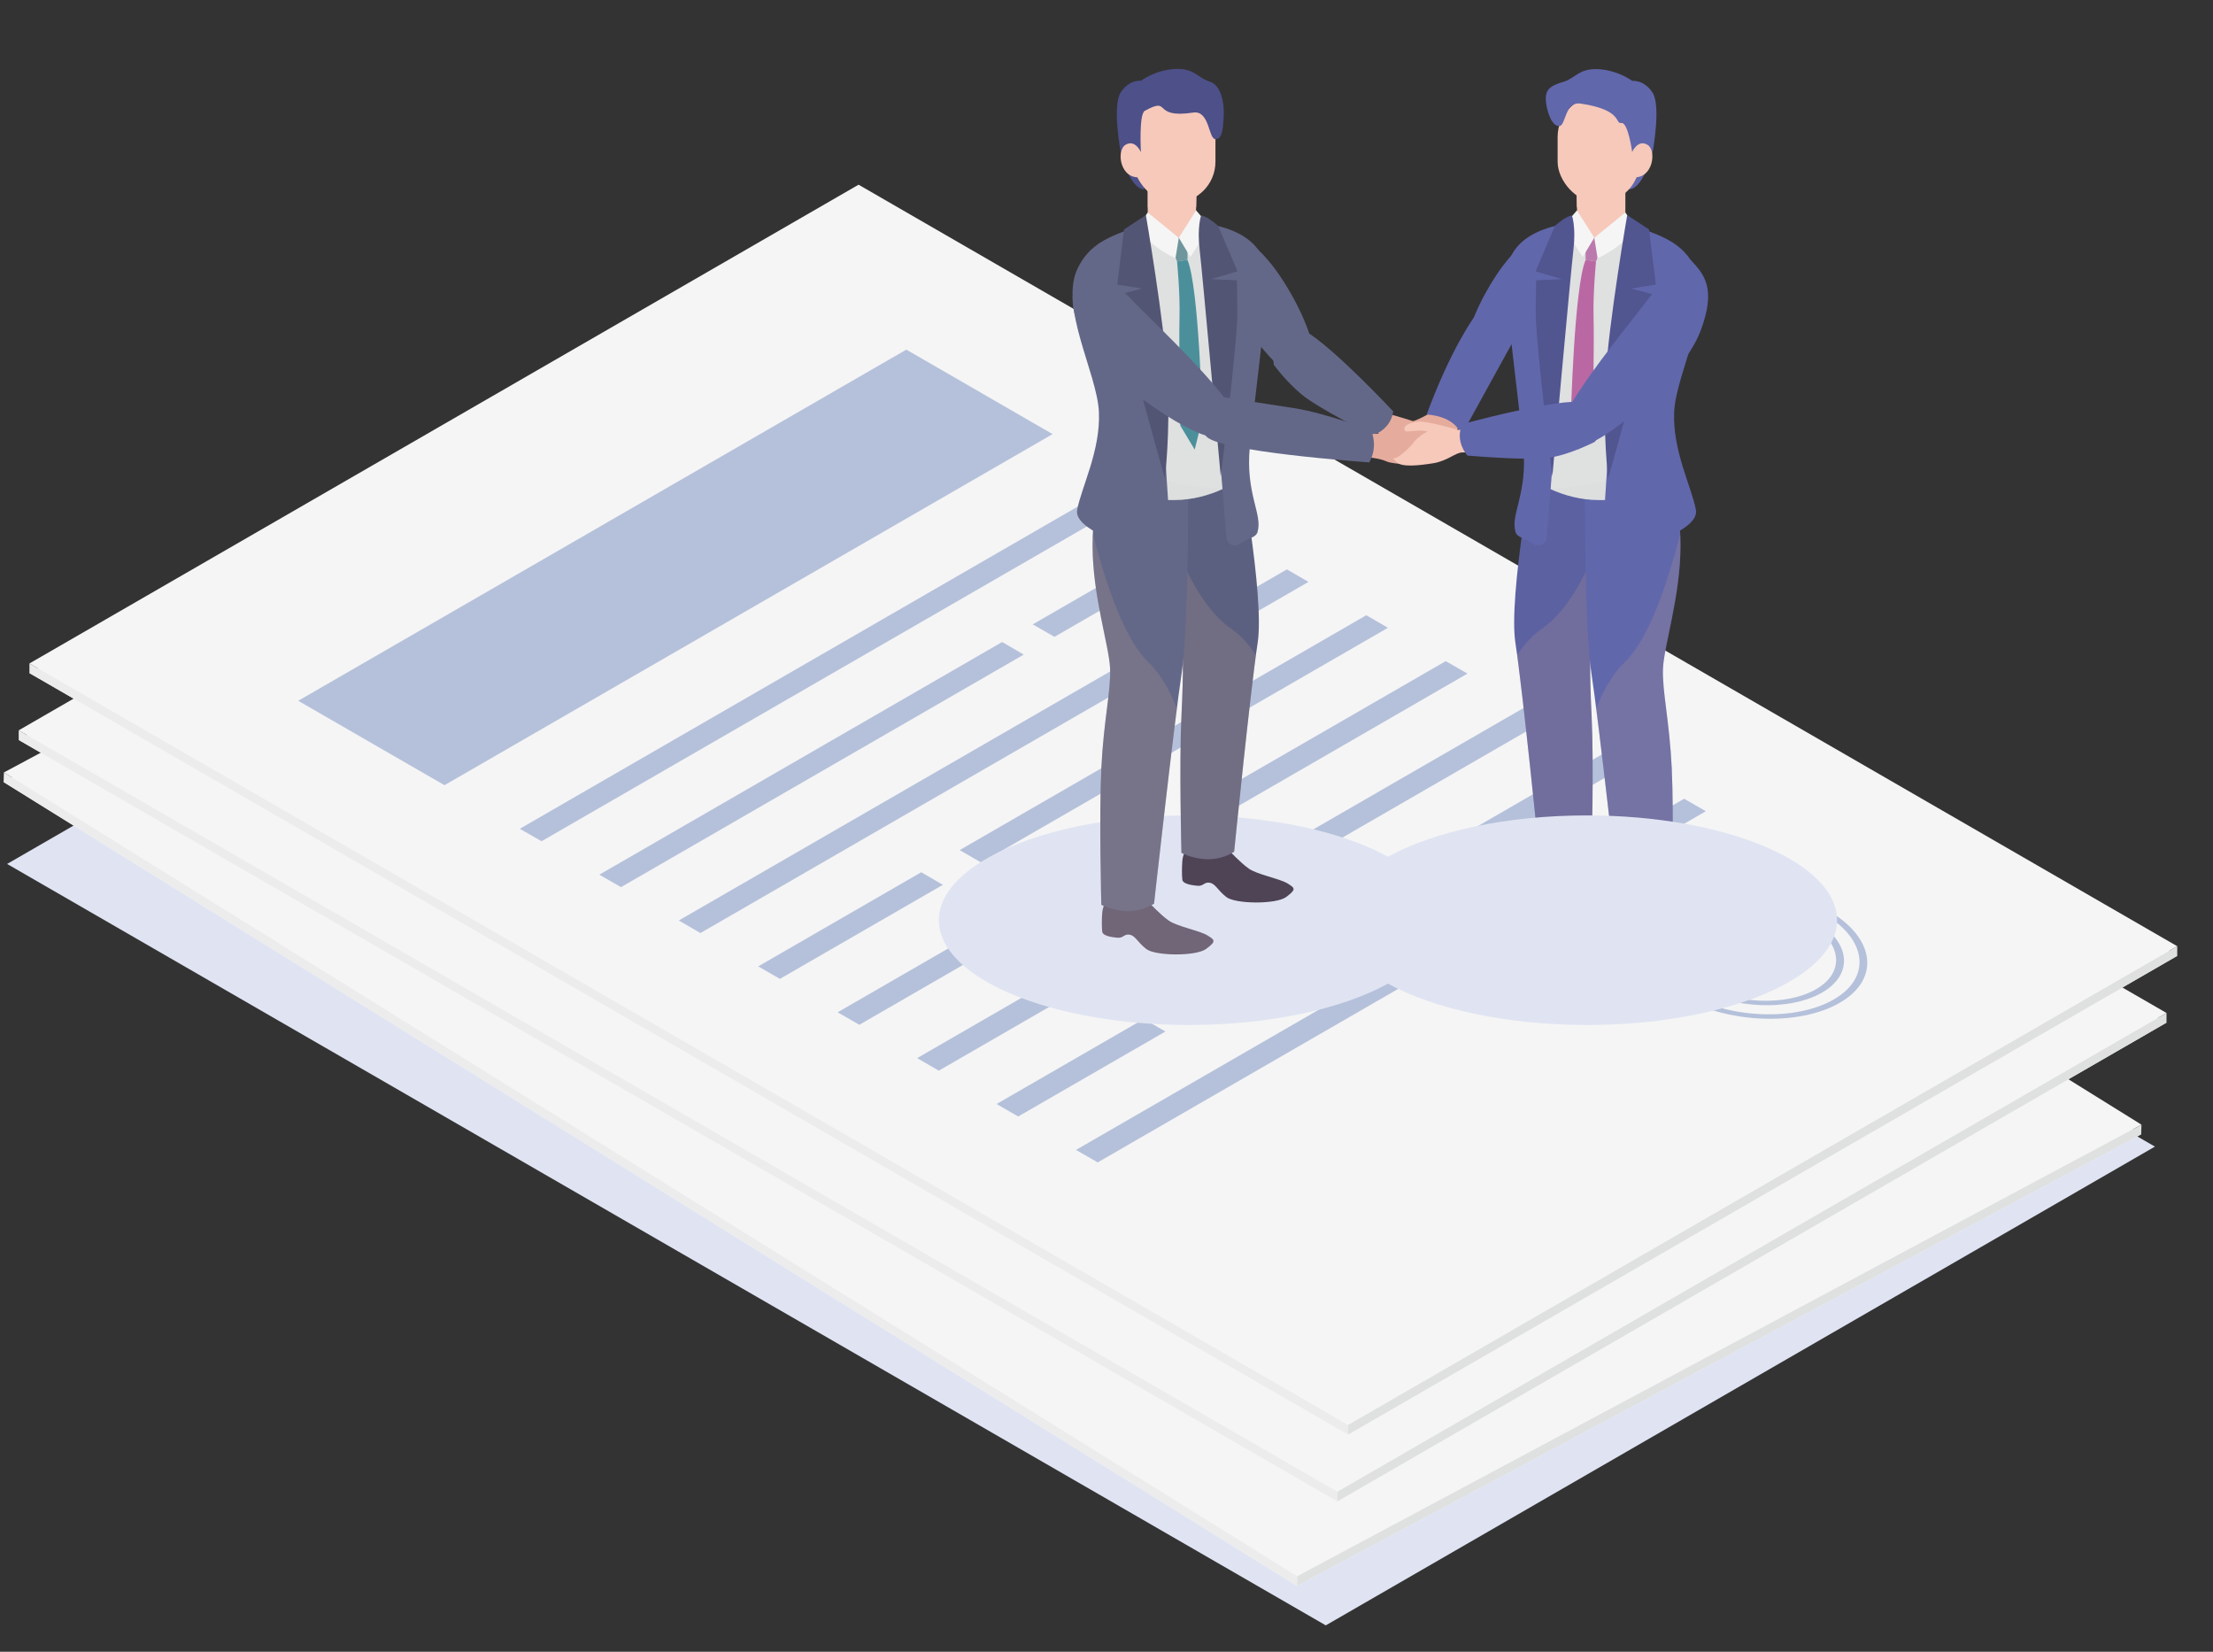 <?xml version="1.0" encoding="UTF-8"?><svg xmlns="http://www.w3.org/2000/svg" xmlns:xlink="http://www.w3.org/1999/xlink" viewBox="0 0 227.08 169.47"><rect x="0" y="0" width="227.08" height="169.47" fill="#333333" stroke="none"/><defs><clipPath id="d"><path d="m163.67,45.32s2.5,1.62,2.5,6.79c0,5.17-2.82,10.22-2.9,12.54s-.19,3.92.05,8.83,0,14.02,0,14.02c0,0-2.83,1.55-5.41-.12,0,0-1.66-16.54-2.41-21.41-.75-4.87,2.05-19.62,2.05-19.62l6.13-1.03Z" fill="none" stroke-width="0"/></clipPath><clipPath id="e"><path d="m170.99,47.7s1.45,3.11,1.45,8.28-1.71,10.3-1.8,12.62.66,5.3.9,10.21c.24,4.91,0,14.02,0,14.02,0,0-2.83,1.55-5.41-.12,0,0-2.09-18.82-2.84-23.69-.75-4.87-.66-20.42-.66-20.42l8.36-.9Z" fill="none" stroke-width="0"/></clipPath><clipPath id="f"><path d="m164.28,22.68c3.56,0,6.89,1.65,8.57,4.82,1.68,3.17-1.65,9.26-1.81,12.44s.19,6.07.57,7.97c.38,1.9-4.08,3.38-7.61,3.38-3.54,0-7.17-1.96-7.65-3.35s1.09-3.12.68-6.92-1.49-11.19-1.54-13.34,1.03-5,8.78-5Z" fill="none" stroke-width="0"/></clipPath><clipPath id="g"><path d="m120.88,45.32s-2.5,1.62-2.5,6.79,2.82,10.22,2.9,12.54c.09,2.32.19,3.92-.05,8.83s0,14.02,0,14.02c0,0,2.83,1.55,5.41-.12,0,0,1.66-16.54,2.41-21.41.75-4.87-2.05-19.62-2.05-19.62l-6.13-1.03Z" fill="none" stroke-width="0"/></clipPath><clipPath id="h"><path d="m113.56,47.7s-1.45,3.11-1.45,8.28,1.71,10.3,1.8,12.62-.66,5.3-.9,10.21,0,14.02,0,14.02c0,0,2.83,1.55,5.41-.12,0,0,2.09-18.82,2.84-23.69.75-4.87.66-20.42.66-20.42l-8.36-.9Z" fill="none" stroke-width="0"/></clipPath><clipPath id="i"><path d="m120.27,22.68c-3.56,0-6.89,1.65-8.57,4.82s1.65,9.26,1.81,12.44c.16,3.19-.19,6.07-.57,7.97-.38,1.9,4.08,3.38,7.61,3.38s7.17-1.96,7.65-3.35-1.09-3.12-.68-6.92,1.49-11.19,1.54-13.34-1.03-5-8.78-5Z" fill="none" stroke-width="0"/></clipPath></defs><g isolation="isolate"><g id="b"><g id="c"><rect width="227.08" height="169.47" fill="#fff" opacity="0" stroke-width="0"/><polygon points="221.12 117.64 136.04 166.76 .73 88.64 85.81 39.52 221.12 117.64" fill="#e0e4f2" mix-blend-mode="multiply" stroke-width="0"/><polygon points="219.71 116.38 133.08 162.71 .37 80.24 87 33.91 219.71 116.38" fill="#f5f5f5" stroke-width="0"/><polygon points="219.74 115.39 133.11 161.72 .4 79.25 87.03 32.92 219.74 115.39" fill="#f5f5f5" stroke-width="0"/><polygon points="106.1 59.13 42.57 93.12 27.84 83.97 91.38 49.98 106.1 59.13" fill="#b5c1db" stroke-width="0"/><polygon points="115.86 65.2 52.33 99.19 50.15 97.83 113.68 63.85 115.86 65.2" fill="#b5c1db" stroke-width="0"/><polygon points="123.86 70.17 105.61 79.93 103.43 78.58 121.68 68.81 123.86 70.17" fill="#b5c1db" stroke-width="0"/><polygon points="102.41 81.64 60.33 104.15 58.15 102.8 100.23 80.29 102.41 81.64" fill="#b5c1db" stroke-width="0"/><polygon points="131.86 75.14 68.32 109.12 66.14 107.77 129.68 73.78 131.86 75.14" fill="#b5c1db" stroke-width="0"/><polygon points="139.85 80.11 97.36 102.84 95.18 101.48 137.67 78.75 139.85 80.11" fill="#b5c1db" stroke-width="0"/><polygon points="93.35 104.98 76.32 114.09 74.14 112.74 91.17 103.63 93.35 104.98" fill="#b5c1db" stroke-width="0"/><polygon points="147.85 85.08 122.36 98.71 120.18 97.35 145.67 83.72 147.85 85.08" fill="#b5c1db" stroke-width="0"/><polygon points="116.96 101.6 84.31 119.06 82.13 117.71 114.78 100.24 116.96 101.6" fill="#b5c1db" stroke-width="0"/><polygon points="155.84 90.04 92.31 124.03 90.13 122.67 153.66 88.69 155.84 90.04" fill="#b5c1db" stroke-width="0"/><polygon points="163.84 95.01 124.31 116.16 122.13 114.8 161.66 93.66 163.84 95.01" fill="#b5c1db" stroke-width="0"/><polygon points="115.68 120.77 100.31 129 98.13 127.64 113.5 119.42 115.68 120.77" fill="#b5c1db" stroke-width="0"/><polygon points="171.84 99.98 108.3 133.97 106.12 132.61 169.66 98.63 171.84 99.98" fill="#b5c1db" stroke-width="0"/><path d="m184.93,120.07c-4.28,2.29-11.62,1.74-16.38-1.21-4.76-2.96-5.15-7.22-.87-9.51,4.28-2.29,11.62-1.74,16.38,1.21s5.15,7.22.87,9.51Zm-16.66-10.35c-3.98,2.13-3.62,6.11.81,8.86,4.43,2.75,11.28,3.26,15.26,1.13s3.62-6.11-.81-8.86c-4.43-2.75-11.28-3.26-15.26-1.13Z" fill="#b5c1db" stroke-width="0"/><path d="m183.15,118.97c-3.39,1.81-9.22,1.38-13-.96s-4.08-5.73-.69-7.54c3.39-1.81,9.22-1.38,13,.96,3.77,2.34,4.08,5.73.69,7.54Zm-13.1-8.14c-3.1,1.66-2.82,4.75.63,6.9,3.45,2.14,8.78,2.54,11.88.88,3.1-1.66,2.82-4.75-.63-6.9-3.45-2.14-8.78-2.54-11.88-.88Z" fill="#b5c1db" stroke-width="0"/><polygon points="181.14 113.11 173.17 117.37 171.47 116.32 179.43 112.06 181.14 113.11" fill="#b5c1db" stroke-width="0"/><polygon points="219.74 115.39 219.71 116.38 133.08 162.71 133.11 161.72 219.74 115.39" fill="#dfe0e0" stroke-width="0"/><polygon points=".4 79.25 .37 80.24 133.08 162.71 133.11 161.72 .4 79.25" fill="#ececed" stroke-width="0"/><polygon points="222.31 104.92 137.23 154.04 1.92 75.92 86.99 26.8 222.31 104.92" fill="#f5f5f5" stroke-width="0"/><polygon points="222.31 103.93 137.23 153.05 1.92 74.93 86.99 25.81 222.31 103.93" fill="#f5f5f5" stroke-width="0"/><polygon points="106.91 51.39 44.51 87.42 29.5 78.75 91.9 42.73 106.91 51.39" fill="#b5c1db" stroke-width="0"/><polygon points="116.86 57.14 54.46 93.17 52.24 91.89 114.64 55.86 116.86 57.14" fill="#b5c1db" stroke-width="0"/><polygon points="125.01 61.85 107.09 72.2 104.87 70.91 122.79 60.57 125.01 61.85" fill="#b5c1db" stroke-width="0"/><polygon points="103.95 74.01 62.62 97.88 60.39 96.59 101.72 72.73 103.95 74.01" fill="#b5c1db" stroke-width="0"/><polygon points="133.17 66.56 70.77 102.58 68.54 101.3 130.94 65.27 133.17 66.56" fill="#b5c1db" stroke-width="0"/><polygon points="141.32 71.26 99.59 95.36 97.36 94.07 139.1 69.98 141.32 71.26" fill="#b5c1db" stroke-width="0"/><polygon points="95.65 97.63 78.92 107.29 76.7 106.01 93.43 96.35 95.65 97.63" fill="#b5c1db" stroke-width="0"/><polygon points="149.47 75.97 124.44 90.42 122.22 89.14 147.25 74.69 149.47 75.97" fill="#b5c1db" stroke-width="0"/><polygon points="119.13 93.49 87.07 112 84.85 110.71 116.91 92.2 119.13 93.49" fill="#b5c1db" stroke-width="0"/><polygon points="157.63 80.68 95.23 116.7 93 115.42 155.4 79.39 157.63 80.68" fill="#b5c1db" stroke-width="0"/><polygon points="165.78 85.38 126.96 107.8 124.73 106.51 163.55 84.1 165.78 85.38" fill="#b5c1db" stroke-width="0"/><polygon points="118.48 112.69 103.38 121.41 101.16 120.13 116.26 111.41 118.48 112.69" fill="#b5c1db" stroke-width="0"/><polygon points="173.93 90.09 111.53 126.12 109.31 124.83 171.71 88.81 173.93 90.09" fill="#b5c1db" stroke-width="0"/><path d="m187.67,109.75c-4.2,2.42-11.56,2.12-16.41-.68-4.85-2.8-5.38-7.05-1.18-9.47,4.2-2.42,11.56-2.12,16.41.68,4.85,2.8,5.38,7.05,1.18,9.47Zm-16.99-9.81c-3.91,2.26-3.42,6.22,1.1,8.83,4.52,2.61,11.38,2.89,15.29.63,3.91-2.26,3.42-6.22-1.1-8.83s-11.38-2.89-15.29-.63Z" fill="#b5c1db" stroke-width="0"/><path d="m185.85,108.7c-3.33,1.92-9.17,1.68-13.02-.54s-4.27-5.59-.93-7.52c3.33-1.92,9.17-1.68,13.02.54,3.85,2.22,4.27,5.59.94,7.52Zm-13.36-7.71c-3.05,1.76-2.66,4.84.85,6.87s8.86,2.25,11.9.49c3.05-1.76,2.66-4.84-.85-6.87-3.52-2.03-8.86-2.25-11.9-.49Z" fill="#b5c1db" stroke-width="0"/><polygon points="183.65 102.91 175.83 107.43 174.1 106.43 181.92 101.91 183.65 102.91" fill="#b5c1db" stroke-width="0"/><polygon points="222.31 103.93 222.31 104.92 137.23 154.04 137.23 153.05 222.31 103.93" fill="#dfe0e0" stroke-width="0"/><polygon points="1.92 74.93 1.92 75.92 137.23 154.04 137.23 153.05 1.92 74.93" fill="#ececed" stroke-width="0"/><polygon points="223.41 98.07 138.33 147.19 3.02 69.06 88.1 19.94 223.41 98.07" fill="#f5f5f5" stroke-width="0"/><polygon points="223.41 97.08 138.33 146.2 3.02 68.07 88.1 18.95 223.41 97.08" fill="#f5f5f5" stroke-width="0"/><polygon points="108.01 44.54 45.61 80.56 30.6 71.9 93 35.87 108.01 44.54" fill="#b5c1db" stroke-width="0"/><polygon points="117.97 50.29 55.57 86.31 53.34 85.03 115.74 49 117.97 50.29" fill="#b5c1db" stroke-width="0"/><polygon points="126.12 54.99 108.2 65.34 105.97 64.06 123.9 53.71 126.12 54.99" fill="#b5c1db" stroke-width="0"/><polygon points="105.05 67.16 63.72 91.02 61.5 89.74 102.83 65.87 105.05 67.16" fill="#b5c1db" stroke-width="0"/><polygon points="134.27 59.7 71.87 95.73 69.65 94.44 132.05 58.42 134.27 59.7" fill="#b5c1db" stroke-width="0"/><polygon points="142.42 64.41 100.69 88.5 98.47 87.22 140.2 63.12 142.42 64.41" fill="#b5c1db" stroke-width="0"/><polygon points="96.75 90.78 80.03 100.43 77.8 99.15 94.53 89.49 96.75 90.78" fill="#b5c1db" stroke-width="0"/><polygon points="150.58 69.11 125.55 83.57 123.32 82.28 148.35 67.83 150.58 69.11" fill="#b5c1db" stroke-width="0"/><polygon points="120.24 86.63 88.18 105.14 85.95 103.86 118.02 85.35 120.24 86.63" fill="#b5c1db" stroke-width="0"/><polygon points="158.73 73.82 96.33 109.85 94.11 108.56 156.51 72.54 158.73 73.82" fill="#b5c1db" stroke-width="0"/><polygon points="166.88 78.53 128.06 100.94 125.84 99.66 164.66 77.24 166.88 78.53" fill="#b5c1db" stroke-width="0"/><polygon points="119.59 105.83 104.48 114.55 102.26 113.27 117.36 104.55 119.59 105.83" fill="#b5c1db" stroke-width="0"/><polygon points="175.04 83.23 112.64 119.26 110.41 117.98 172.81 81.95 175.04 83.23" fill="#b5c1db" stroke-width="0"/><path d="m188.77,102.89c-4.2,2.42-11.56,2.12-16.41-.68s-5.38-7.05-1.18-9.47c4.2-2.42,11.56-2.12,16.41.68,4.85,2.8,5.38,7.05,1.18,9.47Zm-16.99-9.81c-3.91,2.26-3.42,6.22,1.1,8.83,4.52,2.61,11.38,2.89,15.29.63,3.91-2.26,3.42-6.22-1.1-8.83s-11.38-2.89-15.29-.63Z" fill="#b5c1db" stroke-width="0"/><path d="m186.96,101.84c-3.33,1.92-9.17,1.68-13.02-.54-3.85-2.22-4.27-5.59-.93-7.52s9.17-1.68,13.02.54c3.85,2.22,4.27,5.59.94,7.52Zm-13.36-7.71c-3.05,1.76-2.66,4.84.85,6.87s8.86,2.25,11.9.49c3.05-1.76,2.66-4.84-.85-6.87-3.52-2.03-8.86-2.25-11.9-.49Z" fill="#b5c1db" stroke-width="0"/><polygon points="184.76 96.06 176.94 100.57 175.2 99.57 183.02 95.06 184.76 96.06" fill="#b5c1db" stroke-width="0"/><polygon points="223.41 97.08 223.41 98.07 138.33 147.19 138.33 146.2 223.41 97.08" fill="#dfe0e0" stroke-width="0"/><polygon points="3.02 68.07 3.02 69.06 138.33 147.19 138.33 146.2 3.02 68.07" fill="#ececed" stroke-width="0"/><path d="m146.97,42.24s-1.56.99-2.51,1.11-1.48,1.31-1.04,2.38c.44,1.07.19.84,1.69.84s2.9.15,3.45-.46,1.39-3.17,1.39-3.17l-3-.7Z" fill="#e5ac9d" stroke-width="0"/><path d="m166.78,19.2v4.5s-1.56.69-3.19.69c-.9,0-1.73-.76-1.73-.76l-.08-4.43h5Z" fill="#f6c9ba" stroke-width="0"/><path d="m166.78,21.24s-.86,1.22-2.59,1.17-2.38-1.17-2.38-1.17l-.04-2.04h5v2.04Z" fill="#f6c9ba" mix-blend-mode="multiply" stroke-width="0"/><path d="m169.56,15.66s-.9,3.7-2.41,3.77l-.28-3.4,2.69-.37Z" fill="#6167ab" stroke-width="0"/><path d="m162.9,87.26s.28.43.33,1.08.05,1.48,0,1.91-.9.57-1.55.63-.68-.42-1.27-.31-.77.73-1.69,1.46-5.12.77-6.15,0-.95-.9-.12-1.4,3.1-.9,3.97-1.52,2-1.84,2-1.84h4.48Z" fill="#796a56" stroke-width="0"/><path d="m171.12,92.59s.28.43.33,1.08.05,1.48,0,1.91-.9.57-1.55.63-.68-.42-1.27-.31-.77.73-1.69,1.46-5.12.77-6.15,0-.95-.9-.12-1.4,3.1-.9,3.97-1.52c.87-.62,2-1.84,2-1.84h4.48Z" fill="#796a56" stroke-width="0"/><path d="m163.67,45.32s2.5,1.62,2.5,6.79c0,5.17-2.82,10.22-2.9,12.54s-.19,3.92.05,8.83,0,14.02,0,14.02c0,0-2.83,1.55-5.41-.12,0,0-1.66-16.54-2.41-21.41-.75-4.87,2.05-19.62,2.05-19.62l6.13-1.03Z" fill="#5c61a2" stroke-width="0"/><g clip-path="url(#d)"><path d="m166.67,46.35s-2.49,14.03-8.46,18.17-5.31,15.76-5.31,15.76l1.66,10.12,9.85-.47,2.26-43.58Z" fill="#bc9e8e" mix-blend-mode="multiply" opacity=".22" stroke-width="0"/></g><path d="m156.47,24.98s-1.22.68-2.91,3.22c-1.69,2.54-3.06,5.61-3.23,7.81-.17,2.2.72,2.34,2.41,1.34s4.09-4.43,4.85-5.26,2.84-7.28-1.11-7.11Z" fill="#6167ab" stroke-width="0"/><path d="m170.99,47.7s1.45,3.11,1.45,8.28-1.71,10.3-1.8,12.62.66,5.3.9,10.21c.24,4.91,0,14.02,0,14.02,0,0-2.83,1.55-5.41-.12,0,0-2.09-18.82-2.84-23.69-.75-4.87-.66-20.42-.66-20.42l8.36-.9Z" fill="#6167ab" stroke-width="0"/><g clip-path="url(#e)"><path d="m173.78,48.55s-2.63,15.15-7.07,19.4c-4.44,4.24-4.85,14.45-4.85,14.45l1.41,14.75h10.51s0-48.59,0-48.59Z" fill="#bc9e8e" mix-blend-mode="multiply" opacity=".22" stroke-width="0"/></g><path d="m161.57,22.82c.76-.08,1.07,1.57,2.02,1.57.85,0,3.14-1.46,3.94-1.27-.42,2.51,0,10.4,0,15.17,0,4.13-1.11,10.03-1.23,13.01-.25.01-2.06,0-2.3,0-1.76,0-3.53-.48-4.94-1.14.32-3.69.06-10.76.26-14.89.23-4.64,1.89-10.38,2.25-12.44Z" fill="#dfe0e0" stroke-width="0"/><polygon points="162.7 24.25 164.66 24.53 163.77 26.83 162.7 26.65 162.7 24.25" fill="#bb7aae" stroke-width="0"/><path d="m162.7,26.65l1.07.18s-.32,3.2-.25,5.78-.08,11.05-.08,11.05l-1.48,2.47-.78-3.16s.34-13.6,1.53-16.32Z" fill="#ba68a3" stroke-width="0"/><g clip-path="url(#f)"><path d="m172.88,25.24s-.44,7.05-2.97,11.75c-2.53,4.71-.13,7.75-1.39,10.23s-8.75,3.2-14,2.85l9.89,3.82,10.86-.51.88-17.93v-10.16s-3.26-.05-3.26-.05Z" fill="#d9dada" mix-blend-mode="multiply" opacity=".32" stroke-width="0"/></g><path d="m166.85,24.26c.1-.69.82-1.12,1.47-.87,2.38.92,4.41,1.58,5.65,4.14,1.91,3.95-2,10.77-2.18,14.73-.18,3.96,1.79,7.7,2.23,10.05.36,1.95-4.84,3.81-8.31,4.31-.68.1-1.28-.45-1.25-1.13.14-3.95.67-8.95.67-13.55,0-5.27,1.14-13.69,1.73-17.68Z" fill="#6167ab" stroke-width="0"/><path d="m155.51,54.56c-.55-1.76,1.27-3.94.79-8.74-.48-4.8-1.72-14.14-1.78-16.86-.05-2.23.79-5.04,6-5.98.58-.11,1.1.39,1.01.98-.49,3.2-1.35,9.41-1.59,14.56-.22,4.74-.85,11.76-1.24,16.64-.05.66-.81,1.02-1.36.64-.99-.68-1.64-.6-1.84-1.24Z" fill="#6167ab" stroke-width="0"/><path d="m161.82,21.59l1.77,2.8-1.18,1.97-.34-.5c-.59-.86-1.06-1.8-1.39-2.79l-.04-.12,1.18-1.37Z" fill="#f5f5f5" stroke-width="0"/><path d="m163.59,24.39l.34,2.1s2.73-1.13,3.84-3.24l-.99-1.45-3.19,2.6Z" fill="#f5f5f5" stroke-width="0"/><path d="m166.97,22.07s-1.91,11.08-2.22,16.66c-.31,5.58.27,10.35.27,10.35,0,0,3.65-12.75,4.1-15.82l.45-3.07-2.2-.59,2.54-.4-.7-5.66-2.24-1.47Z" fill="#515590" stroke-width="0"/><path d="m161.3,22.12s.43,1.15.15,3.52c-.28,2.37-2.16,23.23-2.16,23.23,0,0-1.76-13.95-1.71-17.03l.05-3.08,2.64-.12-2.7-.8,1.98-4.66s1.08-1,1.74-1.07Z" fill="#515590" stroke-width="0"/><rect x="159.83" y="9.83" width="8.41" height="10.97" rx="4.21" ry="4.21" transform="translate(328.07 30.64) rotate(-180)" fill="#f6c9ba" stroke-width="0"/><path d="m173.46,26.65s-1.36.08-4.47,4.21c-1.58,2.1-5.59,6.92-7.83,10.67-1.4,2.34.78,3.8,1.32,3.99,1.39.51,10.08-6.45,12.01-11.55,1.65-4.37.4-5.82-1.03-7.32Z" fill="#6167ab" stroke-width="0"/><path d="m167.48,15.59s-.42-3.08-1.11-2.97.18-1.34-4.16-1.99c-1.7-.26-1.5,2.32-2.24,2.31s-1.28-1.53-1.35-2.68.58-1.5,1.82-1.87,1.58-1.41,3.6-1.29,3.45,1.2,3.45,1.2c0,0,1.18-.16,2.08,1.2s0,6.16,0,6.16l-2.08-.07Z" fill="#6167ab" stroke-width="0"/><path d="m167.48,15.59s.57-1.32,1.56-.74c1,.58.57,3.62-1.56,3.32v-2.58Z" fill="#f6c9ba" stroke-width="0"/><path d="m146.39,42.53s2.93.07,3.56,2.14l5.42-9.84s-.97-3.41-4.14-2.24c0,0-2.34,3.17-4.84,9.94Z" fill="#6167ab" stroke-width="0"/><path d="m162.84,83.66c-8.33,0-15.73,1.66-20.42,4.24-4.69-2.58-12.09-4.24-20.42-4.24-14.17,0-25.66,4.81-25.66,10.75s11.49,10.75,25.66,10.75c8.33,0,15.73-1.66,20.42-4.24,4.69,2.58,12.09,4.24,20.42,4.24,14.17,0,25.66-4.81,25.66-10.75s-11.49-10.75-25.66-10.75Z" fill="#e0e4f2" mix-blend-mode="multiply" stroke-width="0"/><path d="m117.77,19.2v4.5s1.56.69,3.19.69c.9,0,1.73-.76,1.73-.76l.08-4.43h-5Z" fill="#f6c9ba" stroke-width="0"/><path d="m117.77,21.24s.86,1.22,2.59,1.17,2.38-1.17,2.38-1.17l.04-2.04h-5s0,2.04,0,2.04Z" fill="#f6c9ba" mix-blend-mode="multiply" stroke-width="0"/><path d="m114.99,15.66s.9,3.7,2.41,3.77l.28-3.4-2.69-.37Z" fill="#4d5089" stroke-width="0"/><path d="m121.65,87.26s-.28.43-.33,1.08-.05,1.48,0,1.91.9.57,1.55.63.68-.42,1.27-.31.77.73,1.69,1.46,5.12.77,6.15,0c1.02-.77.95-.9.12-1.4s-3.1-.9-3.97-1.52-2-1.84-2-1.84h-4.48Z" fill="#4e4455" stroke-width="0"/><path d="m113.43,92.59s-.28.43-.33,1.08-.05,1.48,0,1.91.9.57,1.55.63.68-.42,1.27-.31.77.73,1.69,1.46,5.12.77,6.15,0,.95-.9.12-1.4-3.1-.9-3.97-1.52-2-1.84-2-1.84h-4.48Z" fill="#716578" stroke-width="0"/><path d="m120.88,45.32s-2.5,1.62-2.5,6.79,2.82,10.22,2.9,12.54c.09,2.32.19,3.92-.05,8.83s0,14.02,0,14.02c0,0,2.83,1.55,5.41-.12,0,0,1.66-16.54,2.41-21.41.75-4.87-2.05-19.62-2.05-19.62l-6.13-1.03Z" fill="#5c6080" stroke-width="0"/><g clip-path="url(#g)"><path d="m117.88,46.35s2.49,14.03,8.46,18.17,5.31,15.76,5.31,15.76l-1.66,10.12-9.85-.47-2.26-43.58Z" fill="#bc9e8e" mix-blend-mode="multiply" opacity=".22" stroke-width="0"/></g><path d="m128.28,24.98s1.33.74,3.17,3.5c1.84,2.76,3.33,6.11,3.52,8.5s-.79,2.54-2.62,1.46c-1.83-1.08-4.45-4.82-5.27-5.72s-3.08-7.92,1.21-7.74Z" fill="#646888" stroke-width="0"/><path d="m113.56,47.7s-1.45,3.11-1.45,8.28,1.71,10.3,1.8,12.62-.66,5.3-.9,10.21,0,14.02,0,14.02c0,0,2.83,1.55,5.41-.12,0,0,2.09-18.82,2.84-23.69.75-4.87.66-20.42.66-20.42l-8.36-.9Z" fill="#646888" stroke-width="0"/><g clip-path="url(#h)"><path d="m110.77,48.55s2.63,15.15,7.07,19.4c4.44,4.24,4.85,14.45,4.85,14.45l-1.41,14.75h-10.51v-48.59Z" fill="#bc9e8e" mix-blend-mode="multiply" opacity=".22" stroke-width="0"/></g><path d="m122.97,22.82c-.76-.08-1.07,1.57-2.02,1.57-.85,0-3.14-1.46-3.94-1.27.42,2.51,0,10.4,0,15.17,0,4.13,1.11,10.03,1.23,13.01.25.01,2.06,0,2.3,0,1.76,0,3.53-.48,4.94-1.14-.32-3.69-.06-10.76-.26-14.89-.23-4.64-1.89-10.38-2.25-12.44Z" fill="#dfe0e0" stroke-width="0"/><polygon points="121.85 24.25 119.89 24.53 120.78 26.83 121.85 26.65 121.85 24.25" fill="#6e969c" stroke-width="0"/><path d="m121.85,26.65l-1.07.18s.32,3.2.25,5.78.08,11.05.08,11.05l1.48,2.47.78-3.16s-.34-13.6-1.53-16.32Z" fill="#4b8f9b" stroke-width="0"/><g clip-path="url(#i)"><path d="m111.67,25.24s.44,7.05,2.97,11.75c2.53,4.71.13,7.75,1.39,10.23,1.26,2.48,8.75,3.2,14,2.85l-9.89,3.82-10.86-.51-.88-17.93v-10.16l3.26-.05Z" fill="#d9dada" mix-blend-mode="multiply" opacity=".32" stroke-width="0"/></g><path d="m117.7,24.26c-.1-.69-.82-1.12-1.47-.87-2.38.92-4.41,1.58-5.65,4.14-1.91,3.95,2,10.77,2.18,14.73.18,3.96-1.79,7.7-2.23,10.05-.36,1.95,4.84,3.81,8.31,4.31.68.1,1.28-.45,1.25-1.13-.14-3.95-.67-8.95-.67-13.55,0-5.27-1.14-13.69-1.73-17.68Z" fill="#646888" stroke-width="0"/><path d="m129.04,54.56c.55-1.76-1.27-3.94-.79-8.74.48-4.8,1.72-14.14,1.78-16.86.05-2.23-.79-5.04-6-5.98-.58-.11-1.1.39-1.01.98.49,3.2,1.35,9.41,1.59,14.56.22,4.74.85,11.76,1.24,16.64.05.66.81,1.02,1.36.64.99-.68,1.64-.6,1.84-1.24Z" fill="#646888" stroke-width="0"/><path d="m122.73,21.59l-1.77,2.8,1.18,1.97.34-.5c.59-.86,1.06-1.8,1.39-2.79l.04-.12-1.18-1.37Z" fill="#f5f5f5" stroke-width="0"/><path d="m120.96,24.39l-.34,2.1s-2.73-1.13-3.84-3.24l.99-1.45,3.19,2.6Z" fill="#f5f5f5" stroke-width="0"/><path d="m117.58,22.07s1.91,11.08,2.22,16.66c.31,5.58-.27,10.35-.27,10.35,0,0-3.65-12.75-4.1-15.82l-.45-3.07,2.2-.59-2.54-.4.7-5.66,2.24-1.47Z" fill="#525574" stroke-width="0"/><path d="m123.25,22.12s-.43,1.15-.15,3.52c.28,2.37,2.16,23.23,2.16,23.23,0,0,1.76-13.95,1.71-17.03l-.05-3.08-2.64-.12,2.7-.8-1.98-4.66s-1.08-1-1.74-1.07Z" fill="#525574" stroke-width="0"/><rect x="116.31" y="9.83" width="8.41" height="10.97" rx="4.21" ry="4.21" fill="#f6c9ba" stroke-width="0"/><path d="m111.43,27.4s1.36-.09,4.96,3.62c1.83,1.89,6.41,6.16,9.1,9.6,1.68,2.15-.3,3.86-.8,4.13-1.31.68-10.81-5.13-13.36-9.96-2.19-4.13-1.13-5.72.11-7.39Z" fill="#646888" stroke-width="0"/><path d="m142.9,42.58s3.1.83,3.87,1.4,1.17,1.3.64,1.51c-.18.07-1-.76-1.71-1.05-.13-.06-.63-.23-.9-.31-.71-.22-1.02-.5-1.02-.5l-.88-1.05Z" fill="#e5ac9d" stroke-width="0"/><path d="m145.28,44.04s.76,1.19.79,2.09c.02.5.83.51,1.1.74.17.15.28.14-.28.3-.76.22-2.54.61-3.65-.34-1.12-.96-1.38-2.14-1.97-2.51s-.73-.51-.73-.51l1.59-1.64.78.42,2.37,1.46Z" fill="#e5ac9d" stroke-width="0"/><path d="m130.72,37.44s1.19,1.66,2.88,3.06,7.22,4.17,7.22,4.17c0,0,1.87-.51,2.14-2.46,0,0-6.07-6.51-9.02-8.24,0,0-3.77-.3-3.23,3.47Z" fill="#646888" stroke-width="0"/><path d="m117.07,15.59s-.22-3.88.4-4.22c2.8-1.53.62.84,4.97.18,1.7-.26,1.55,2.74,2.29,2.73s.77-1.21.84-2.37-.2-3.16-1.44-3.54-1.58-1.41-3.6-1.29-3.45,1.2-3.45,1.2c0,0-1.18-.16-2.08,1.2-.9,1.37,0,6.16,0,6.16l2.08-.07Z" fill="#4d5089" stroke-width="0"/><path d="m117.06,15.59s-.57-1.32-1.56-.74c-1,.58-.57,3.62,1.56,3.32v-2.58Z" fill="#f6c9ba" stroke-width="0"/><path d="m139.99,46.89s1.46.07,2.26.44,3.51.37,4.24.1,1.58-.95,1.72-1.94c.13-.99-.65-1.01-1.7-1.08s-.71-.2-1.24-.38-1.14-.39-1.77-.22-2,.72-2.3.71-1.52.02-1.52.02l.32,2.35Z" fill="#e5ac9d" stroke-width="0"/><path d="m124.7,40.63s4.73.72,8.06,1.24,7.94,2.29,7.94,2.29c0,0,.76,1.63-.2,3.28,0,0-16.03-1.11-16.8-2.78s1-4.04,1-4.04Z" fill="#646888" stroke-width="0"/><path d="m149.56,44.09s-3.08-.91-4.03-.83-1.68.49-1.34.95c.12.16,1.25-.12,2,0,.14.02.65.13.93.21.72.18,1.13.11,1.13.11l1.3-.44Z" fill="#f6c9ba" stroke-width="0"/><path d="m146.78,44.09s-1.27.62-1.77,1.37c-.28.41-1.47,1.48-1.82,1.53-.23.04-.31-.03.08.4.53.58,2.33.37,3.79.14s2.3-1.11,2.99-1.11.89-.05.89-.05l-.5-2.23-.88-.05h-2.78Z" fill="#f6c9ba" stroke-width="0"/><path d="m163.67,45.32s-2.58,1.34-4.76,1.65-8.33-.23-8.33-.23c0,0-1.33-1.42-.54-3.22,0,0,8.58-2.37,11.99-2.31,0,0,4.07,1.17,1.63,4.1Z" fill="#6167ab" stroke-width="0"/></g></g></g></svg>